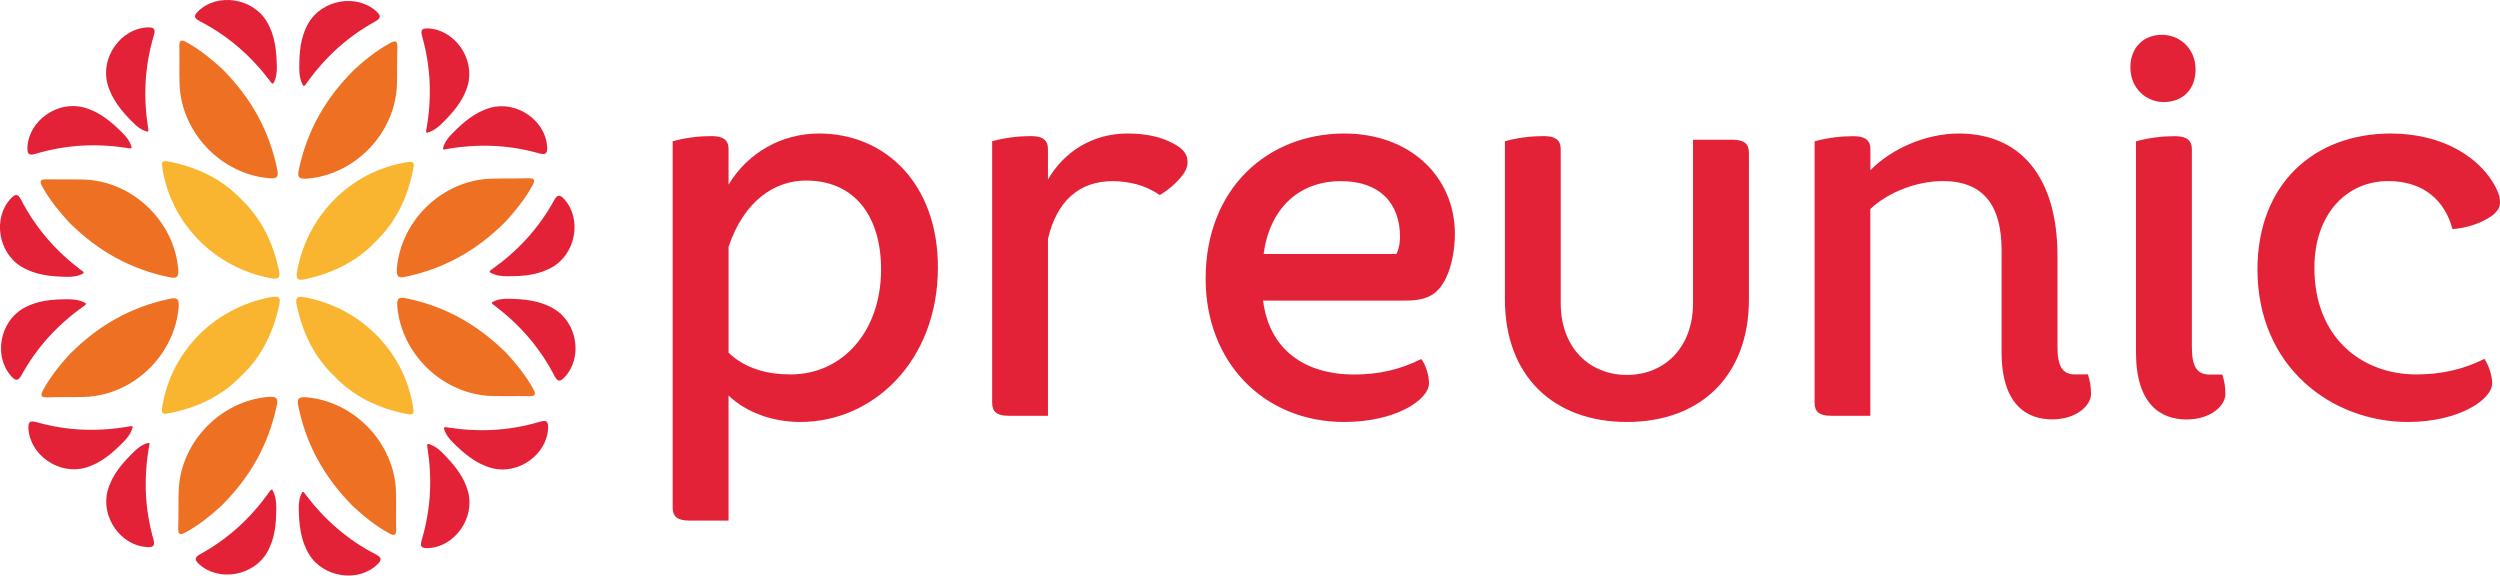 <?xml version="1.0" encoding="utf-8"?>
<!-- Generator: Adobe Illustrator 25.2.3, SVG Export Plug-In . SVG Version: 6.00 Build 0)  -->
<svg version="1.1" id="Capa_2" xmlns="http://www.w3.org/2000/svg" xmlns:xlink="http://www.w3.org/1999/xlink" x="0px" y="0px"
	 viewBox="0 0 2907.8 669.4" style="enable-background:new 0 0 2907.8 669.4;" xml:space="preserve">
<style type="text/css">
	.Sombra_x0020_paralela{fill:none;}
	.Esquinas_x0020_redondeadas_x0020_2_x0020_pt_x002E_{fill:#FFFFFF;stroke:#000000;stroke-miterlimit:10;}
	.Reflejo_x0020_vivo_x0020_X{fill:none;}
	.Bisel_x0020_suave{fill:url(#SVGID_1_);}
	.Atardecer{fill:#FFFFFF;}
	.Follaje_GS{fill:#FFDD00;}
	.Pompadour_GS{fill-rule:evenodd;clip-rule:evenodd;fill:#44ADE2;}
	.st0{fill:#E32137;}
	.st1{fill:#ED7023;}
	.st2{fill:#F9B530;}
</style>
<linearGradient id="SVGID_1_" gradientUnits="userSpaceOnUse" x1="873.502" y1="-563.38" x2="874.209" y2="-562.673">
	<stop  offset="0" style="stop-color:#DEDFE3"/>
	<stop  offset="0.174" style="stop-color:#D8D9DD"/>
	<stop  offset="0.352" style="stop-color:#C9CACD"/>
	<stop  offset="0.532" style="stop-color:#B4B5B8"/>
	<stop  offset="0.714" style="stop-color:#989A9C"/>
	<stop  offset="0.895" style="stop-color:#797C7E"/>
	<stop  offset="1" style="stop-color:#656B6C"/>
</linearGradient>
<g>
	<g>
		<g>
			<path class="st0" d="M847.4,287v123.2c19.3,18.6,45.1,25.3,72.2,25.3c60.7,0,105.2-50.5,105.2-122.1
				c0-63.1-31.8-103.4-87.2-103.4C900.9,210,865.5,233.5,847.4,287z M782.5,164.3c15.1-4.2,30.7-6,45.1-6c13.8,0,19.8,4.8,19.8,15
				v41.5c22.3-37.3,61.9-59.5,105.2-59.5c77.6,0,138.3,58.9,138.3,155.7c0,109.4-75.8,179.8-159.9,179.8
				c-31.3,0-61.9-10.2-83.6-30.7v145.4h-45.7c-13.8,0-19.3-4.8-19.3-15V164.3z"/>
			<path class="st0" d="M1381.3,189c0,3.6-1.2,7.3-3.6,11.4c-6.6,10.2-17.5,19.9-28.9,26.5c-15.6-11.4-36.1-16.2-54.7-16.2
				c-38.5,0-65,22.8-75.2,67.3v205.6h-45.7c-13.8,0-19.2-4.8-19.2-15V164.3c15-4.2,30.7-6,45.1-6c13.8,0,19.8,4.8,19.8,15v35.5
				c18.1-31.3,50.6-53.5,92.6-53.5c22.2,0,39.1,4.2,51.7,10.8C1376.5,172.8,1381.3,179.4,1381.3,189z"/>
			<path class="st0" d="M1469.7,295.4h154.5c3-6,4.2-13.2,4.2-19.8c0-39.7-24.1-64.9-68.5-64.9
				C1510.6,210.6,1476.9,242.5,1469.7,295.4z M1662.1,445.7c0,19.2-38.5,45.1-98.6,45.1c-93.8,0-161.2-69.7-161.2-166.5
				c0-106.4,73.4-169,161.2-169c76.9,0,128.7,50.5,128.7,116.7c0,19.8-4.2,38.5-10.2,51.1c-9.6,19.8-22.2,26.5-47.5,26.5h-165.4
				c7.2,57.7,49.3,86,105.8,86c28.3,0,52.9-5.4,78.2-18C1657.9,423.5,1662.1,436.1,1662.1,445.7z"/>
			<path class="st0" d="M2034.2,348.3c0,89-56.5,142.5-141.9,142.5c-85.4,0-141.9-53.5-141.9-142.5v-184c15-4.2,30.7-6,45.1-6
				c13.8,0,19.8,4.8,19.8,15.1v179.1c0,52.3,33.7,83.6,77,83.6c43.3,0,76.9-31.3,76.9-83.6v-190h45.7c13.8,0,19.3,4.8,19.3,15V348.3
				z"/>
			<path class="st0" d="M2129.8,483.6c-13.8,0-19.2-4.8-19.2-15V164.4c15-4.2,30.7-6,45.1-6c13.8,0,19.8,4.8,19.8,15.1V198
				c23.4-24,63.1-42.7,102.8-42.7c72.7,0,114.8,51.7,114.8,142.5v105.8c0,22.8,6,31.9,20.4,31.9h15c2.4,7.2,3.6,14.4,3.6,22.8
				c0,13.2-16.8,29.5-45.1,29.5c-29.4,0-58.9-16.9-58.9-78.2V291.2c0-52.9-21.6-80.6-68.5-80.6c-29.5,0-63.1,12.6-84.2,32.5v240.5
				H2129.8z"/>
			<path class="st0" d="M2484.5,164.4c15-4.2,30.7-6,45.1-6c13.8,0,19.8,4.8,19.8,15v230.3c0,22.8,6,31.9,20.4,31.9h15
				c2.4,7.2,3.6,14.4,3.6,22.8c0,13.2-16.8,29.5-45.1,29.5c-29.5,0-58.9-16.9-58.9-78.2V164.4z M2477.9,78.4
				c0-23.5,15.6-37.9,36.7-37.9c20.4,0,39.1,15.6,39.1,40.3c0,23.4-15,37.9-37.3,37.9C2496.5,118.6,2477.9,103,2477.9,78.4"/>
			<path class="st0" d="M2907.8,235.9c0,6-4.2,12-12,16.8c-11.4,7.3-27.1,12.6-43.3,13.8c-8.4-32.5-33.1-55.9-74.6-55.9
				c-48.7,0-86,38.5-86,101c0,81.2,55.3,123.9,118.4,123.9c28.3,0,54.1-5.4,79.4-18.1c4.8,7.2,9,19.3,9,28.3
				c0,19.2-39.1,45.1-98,45.1c-89,0-175-64.3-175-177.4c0-98.6,64.9-158.1,155.1-158.1c60.1,0,104.6,27.7,122.6,63.7
				C2906.6,225.1,2907.8,230.5,2907.8,235.9z"/>
			<path class="st1" d="M258.7,80.4c34.6,34.9,54.4,72.4,63.5,115.5c1.6,7.5,2.3,12.4-9.3,11.4c-56-4.9-102.6-53.6-104.1-110.4
				c-0.4-14.4,0.1-28.8-0.2-43.1c-0.2-7.4,2.5-7.9,8.1-4.8C233.7,58.3,248.2,70.8,258.7,80.4z"/>
			<path class="st2" d="M437,280.8c-22.3,23.8-50.4,36.9-81.7,43.9c-8.4,1.9-11.6,0.8-9.6-9.9c11.8-63.9,61.2-114.3,124.7-125.6
				c11.3-2,12.1-1.4,9.8,9.6C473.7,230.2,460.6,258.3,437,280.8z"/>
			<path class="st1" d="M411.9,81.1c-34.8,34.7-54.7,72.1-64.1,115.2c-1.6,7.5-2.4,12.4,9.3,11.5c56.1-4.6,102.9-53,104.6-109.9
				c0.4-14.4,0-28.8,0.5-43.1c0.2-7.4-2.4-8-8.1-4.9C437,59.1,422.5,71.5,411.9,81.1z"/>
			<path class="st0" d="M318,96.9c3.7-6.7,4.1-13.3,4-19.7c-0.4-17.8-2-36.2-12-52.6c-16.4-26.9-56.7-33.1-79.1-11.9
				c-5.1,4.8-6.2,8,1.2,11.8c33,17,59.7,40.3,82.1,69.9C314.7,95.2,316.6,98.4,318,96.9z"/>
			<path class="st0" d="M352.6,99.5c-3.8-6.6-4.4-13.1-4.5-19.6c-0.1-17.9,1-36.2,10.6-52.9C374.4-0.3,414.5-7.6,437.5,13
				c5.2,4.7,6.4,7.9-0.9,11.9c-32.6,17.9-58.6,41.8-80.2,72.1C355.9,97.7,354.1,101,352.6,99.5z"/>
			<path class="st0" d="M171.3,153.1c-7.4-2-12.4-6.3-16.9-10.8c-12.5-12.7-24.6-26.6-29.5-45.2c-8-30.4,15.6-63.8,46.4-65.2
				c7-0.3,10.1,1.1,7.7,9.1c-10.7,35.6-12.5,70.9-6.8,107.6C172.4,149.5,173.4,153.1,171.3,153.1z"/>
			<path class="st0" d="M496.8,154.3c7.4-1.9,12.5-6.1,17.1-10.6c12.7-12.5,25-26.2,30.2-44.7c8.4-30.3-14.6-64-45.4-65.9
				c-7-0.4-10.1,1-7.8,8.9c10.2,35.7,11.5,71.1,5.2,107.7C495.9,150.7,494.8,154.3,496.8,154.3z"/>
			<path class="st1" d="M80.4,258.7c34.9,34.6,72.4,54.4,115.5,63.5c7.5,1.6,12.4,2.3,11.4-9.3c-4.9-56-53.6-102.6-110.4-104.1
				c-14.4-0.4-28.8,0.1-43.1-0.2c-7.4-0.2-7.9,2.4-4.8,8.1C58.3,233.7,70.8,248.2,80.4,258.7z"/>
			<path class="st2" d="M280.8,437c23.8-22.3,36.9-50.4,43.9-81.7c1.9-8.4,0.8-11.6-9.9-9.6c-63.9,11.8-114.3,61.2-125.6,124.7
				c-2,11.3-1.4,12.1,9.6,9.8C230.2,473.7,258.3,460.5,280.8,437z"/>
			<path class="st1" d="M81.1,411.9c34.7-34.8,72.1-54.7,115.2-64.1c7.5-1.6,12.4-2.3,11.5,9.3c-4.6,56.1-53,102.9-109.9,104.6
				c-14.4,0.4-28.8,0-43.1,0.5c-7.4,0.2-8-2.4-4.9-8.1C59.1,437,71.5,422.5,81.1,411.9z"/>
			<path class="st0" d="M96.9,318c-6.7,3.7-13.3,4.1-19.7,4c-17.8-0.4-36.2-2-52.6-12c-26.9-16.4-33.1-56.7-12-79.1
				c4.8-5.1,8-6.2,11.8,1.2c17,33,40.3,59.7,69.9,82.1C95.2,314.7,98.4,316.6,96.9,318z"/>
			<path class="st0" d="M99.5,352.6c-6.6-3.8-13.1-4.4-19.6-4.5c-17.9-0.1-36.2,1-52.9,10.6C-0.3,374.4-7.6,414.5,13,437.5
				c4.7,5.2,7.9,6.4,11.9-0.9c17.9-32.6,41.8-58.6,72.1-80.2C97.7,355.9,101,354.1,99.5,352.6z"/>
			<path class="st0" d="M153.1,171.3c-2-7.4-6.3-12.4-10.8-16.9c-12.7-12.5-26.6-24.6-45.2-29.5c-30.4-8-63.8,15.6-65.2,46.4
				c-0.3,7,1.1,10.1,9.1,7.7c35.6-10.7,70.9-12.5,107.6-6.8C149.5,172.4,153.1,173.4,153.1,171.3z"/>
			<path class="st0" d="M154.3,496.8c-1.9,7.4-6.1,12.5-10.6,17.1c-12.5,12.7-26.2,25-44.7,30.2c-30.3,8.4-64-14.6-65.9-45.4
				c-0.4-7,1-10.1,8.9-7.8c35.7,10.2,71.1,11.5,107.7,5.2C150.7,495.9,154.3,494.8,154.3,496.8z"/>
			<path class="st1" d="M410.7,589c-34.6-34.9-54.4-72.4-63.5-115.5c-1.6-7.5-2.3-12.4,9.3-11.4c56,4.9,102.6,53.6,104.1,110.4
				c0.4,14.4-0.1,28.8,0.2,43.1c0.2,7.4-2.5,7.9-8.1,4.8C435.7,611.2,421.2,598.6,410.7,589z"/>
			<path class="st1" d="M257.5,588.3c34.8-34.7,54.7-72.1,64.1-115.2c1.6-7.5,2.4-12.4-9.2-11.5c-56.1,4.6-102.9,53-104.6,109.9
				c-0.4,14.4,0,28.8-0.5,43.1c-0.2,7.4,2.4,8,8.1,4.9C232.4,610.3,246.9,597.9,257.5,588.3z"/>
			<path class="st0" d="M351.5,572.5c-3.7,6.7-4.1,13.3-4,19.7c0.4,17.8,2,36.2,12,52.6c16.4,26.9,56.7,33.1,79.1,12
				c5.1-4.8,6.2-8-1.2-11.8c-33-17-59.7-40.3-82.1-69.9C354.7,574.2,352.9,571,351.5,572.5z"/>
			<path class="st0" d="M316.8,569.9c3.8,6.6,4.4,13.2,4.5,19.6c0.1,17.9-1,36.2-10.6,52.9c-15.6,27.3-55.8,34.6-78.8,14.1
				c-5.2-4.7-6.4-7.9,0.9-11.9c32.6-17.9,58.6-41.8,80.2-72.1C313.6,571.7,315.4,568.4,316.8,569.9z"/>
			<path class="st0" d="M498.1,516.3c7.4,2,12.4,6.3,16.9,10.8c12.5,12.7,24.6,26.6,29.5,45.2c8,30.4-15.6,63.8-46.4,65.2
				c-7,0.3-10.1-1.1-7.7-9.1c10.7-35.6,12.5-70.9,6.8-107.6C497.1,519.9,496.1,516.3,498.1,516.3z"/>
			<path class="st0" d="M172.6,515.1c-7.4,1.9-12.5,6.1-17.1,10.6c-12.7,12.5-25,26.2-30.2,44.7c-8.4,30.3,14.6,64,45.4,65.9
				c7,0.4,10.1-1,7.8-8.9c-10.2-35.7-11.5-71.1-5.2-107.7C173.6,518.7,174.7,515.2,172.6,515.1z"/>
			<path class="st1" d="M589,410.7c-34.9-34.6-72.4-54.4-115.5-63.5c-7.5-1.6-12.4-2.3-11.4,9.3c4.9,56,53.6,102.6,110.4,104.1
				c14.4,0.4,28.8-0.1,43.1,0.2c7.4,0.2,7.9-2.5,4.8-8.1C611.2,435.7,598.6,421.2,589,410.7z"/>
			<path class="st1" d="M588.3,257.5c-34.7,34.8-72.1,54.7-115.2,64.1c-7.5,1.6-12.4,2.4-11.5-9.2c4.6-56.1,53-102.9,109.9-104.6
				c14.4-0.4,28.8,0,43.1-0.5c7.4-0.2,8,2.4,4.9,8.1C610.3,232.4,597.9,246.9,588.3,257.5z"/>
			<path class="st0" d="M572.5,351.5c6.7-3.7,13.3-4.1,19.7-4c17.8,0.4,36.2,2,52.6,12c26.9,16.4,33.1,56.7,12,79.1
				c-4.8,5.1-8,6.2-11.8-1.2c-17-33-40.3-59.7-69.9-82.1C574.2,354.7,571,352.9,572.5,351.5z"/>
			<path class="st0" d="M569.9,316.8c6.6,3.8,13.1,4.4,19.6,4.5c17.9,0.1,36.2-1,52.9-10.6c27.3-15.7,34.6-55.8,14.1-78.8
				c-4.7-5.2-7.9-6.4-11.9,0.9c-17.9,32.6-41.8,58.6-72.1,80.2C571.7,313.6,568.5,315.4,569.9,316.8z"/>
			<path class="st0" d="M516.3,498.1c2,7.4,6.3,12.4,10.8,16.9c12.7,12.5,26.6,24.6,45.2,29.5c30.4,8,63.8-15.6,65.2-46.4
				c0.3-7-1.1-10.1-9.1-7.7c-35.6,10.7-70.9,12.5-107.6,6.8C519.9,497.1,516.3,496.1,516.3,498.1z"/>
			<path class="st0" d="M515.2,172.6c1.9-7.4,6.1-12.5,10.6-17.1c12.5-12.7,26.2-25,44.7-30.2c30.3-8.4,64,14.6,65.9,45.4
				c0.4,7-1,10.1-8.9,7.8c-35.7-10.2-71.1-11.5-107.7-5.2C518.7,173.6,515.2,174.7,515.2,172.6z"/>
			<path class="st2" d="M388.7,437.4c-23.6-22.5-36.7-50.6-43.5-81.9c-1.8-8.4-0.7-11.6,9.9-9.6c63.9,12.1,114,61.8,125,125.3
				c2,11.3,1.3,12.1-9.6,9.8C439,474.3,411.1,461,388.7,437.4z"/>
			<path class="st2" d="M280.8,232c23.6,22.5,36.7,50.6,43.5,81.9c1.8,8.4,0.7,11.6-9.9,9.6c-63.9-12.1-114-61.8-125.1-125.3
				c-2-11.3-1.3-12.1,9.6-9.8C230.4,195.1,258.4,208.4,280.8,232z"/>
		</g>
	</g>
</g>
</svg>
